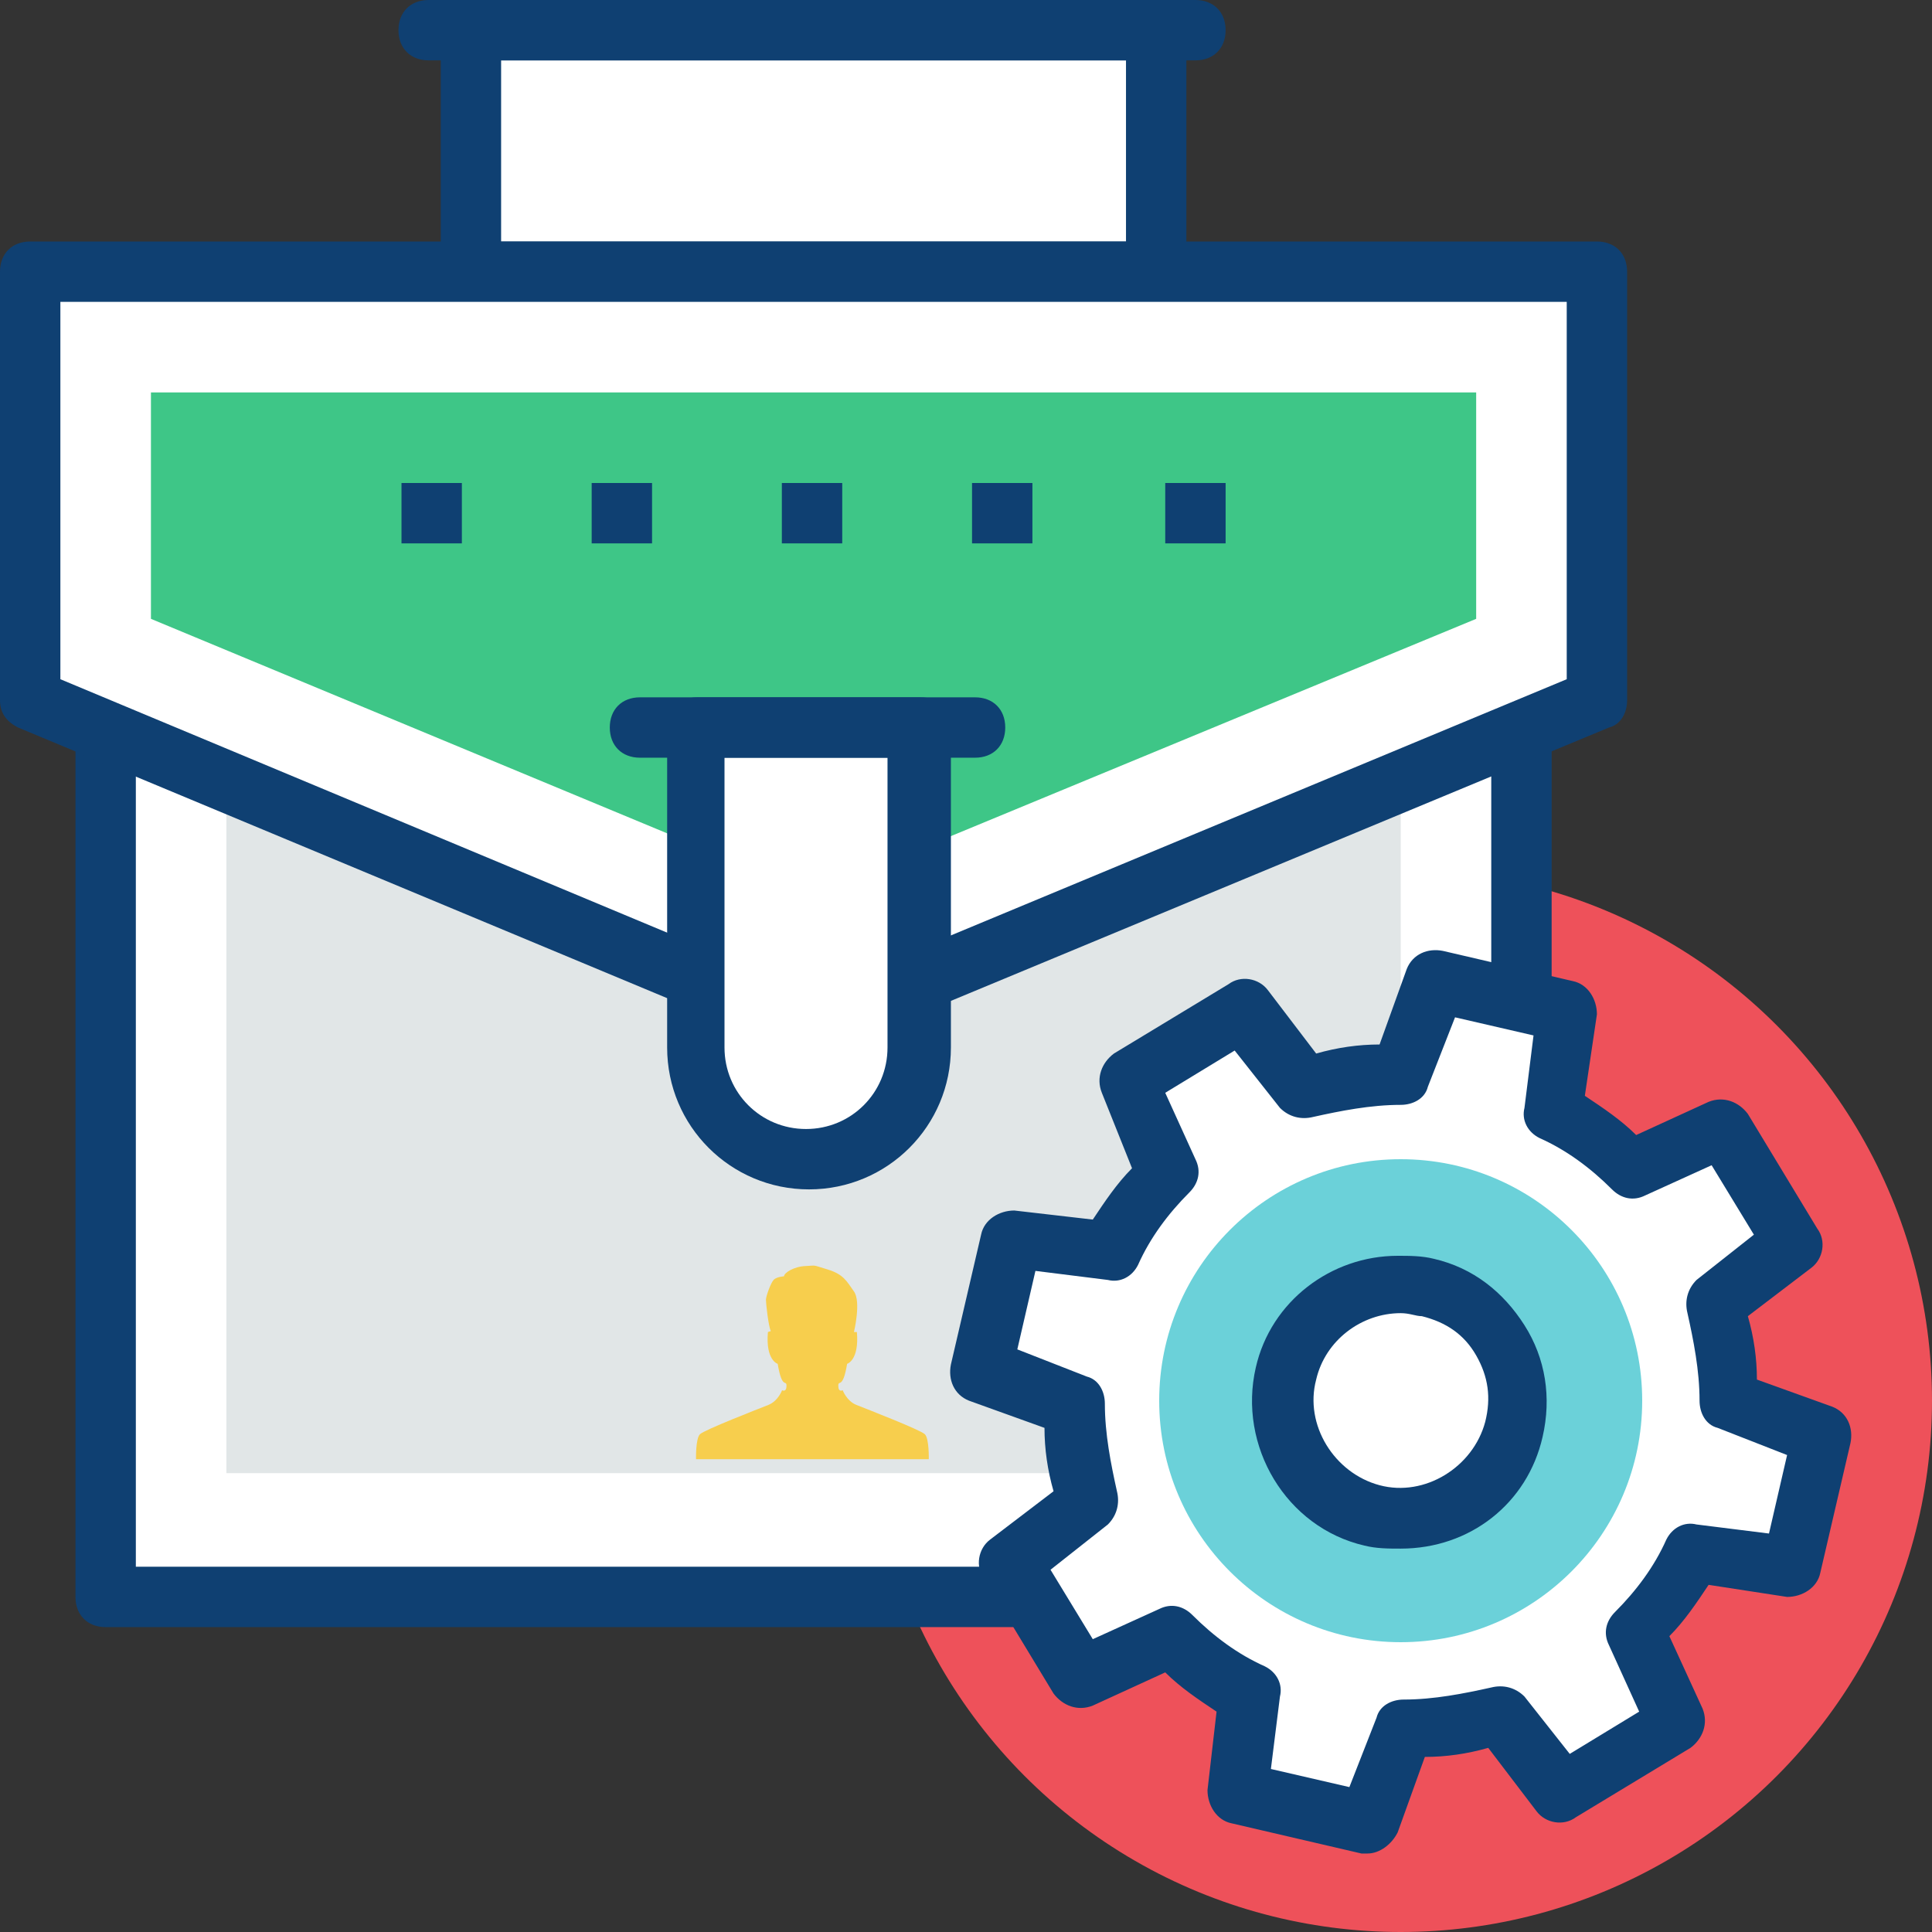 <svg xmlns="http://www.w3.org/2000/svg" xmlns:xlink="http://www.w3.org/1999/xlink" version="1.1" style="" xml:space="preserve" width="504.123" height="504.123"><rect width="100%" height="100%" fill="#333333" stroke="none"/><rect id="backgroundrect" width="100%" height="100%" x="0" y="0" fill="none" stroke="none"/>

































<g class="currentLayer" style=""><title>Layer 1</title><circle style="" cx="365.489" cy="365.489" r="138.634" id="svg_1" class="" fill-opacity="1" fill="#ee515a"/><rect x="27.569" y="158.326" style="fill:#FFFFFF;" width="369.428" height="257.575" id="svg_2"/><path style="" d="M396.997,424.566H27.569c-4.726,0-7.877-3.151-7.877-7.877V158.326c0-4.726,3.151-7.877,7.877-7.877  h369.428c4.726,0,7.877,3.151,7.877,7.877v257.575C404.874,420.628,400.935,424.566,396.997,424.566z M35.446,408.812H389.12  V166.203H35.446V408.812z" id="svg_3" class="" fill-opacity="1" fill="#0f4072"/><rect x="59.077" y="189.834" style="fill:#E1E6E7;" width="306.412" height="194.56" id="svg_4"/><rect x="122.88" y="7.877" style="fill:#FFFFFF;" width="178.806" height="63.015" id="svg_5"/><path style="" d="M301.686,78.769H122.88c-4.726,0-7.877-3.151-7.877-7.877V7.877c0-4.726,3.151-7.877,7.877-7.877  h178.806c4.726,0,7.877,3.151,7.877,7.877v63.015C309.563,74.831,305.625,78.769,301.686,78.769z M130.757,63.015h163.052V15.754  H130.757V63.015z" id="svg_6" class="" fill-opacity="1" fill="#0f4072"/><path style="" d="M311.926,15.754H111.852c-4.726,0-7.877-3.151-7.877-7.877S107.126,0,111.852,0h200.074  c4.726,0,7.877,3.151,7.877,7.877S316.652,15.754,311.926,15.754z" id="svg_7" class="" fill-opacity="1" fill="#0f4072"/><polygon style="fill:#FFFFFF;" points="416.689,182.745 211.889,267.815 7.877,182.745 7.877,70.892 416.689,70.892 " id="svg_8"/><path style="" d="M211.889,275.692c-0.788,0-2.363,0-3.151-0.788L4.726,189.834C1.575,188.258,0,185.895,0,182.745  V70.892c0-4.726,3.151-7.877,7.877-7.877h408.812c4.726,0,7.877,3.151,7.877,7.877v111.852c0,3.151-1.575,6.302-4.726,7.089  l-204.8,85.071C214.252,275.692,213.465,275.692,211.889,275.692z M15.754,177.231l196.135,81.92l196.923-81.92V78.769H15.754  V177.231z" id="svg_9" class="" fill-opacity="1" fill="#0f4072"/><polygon style="" points="39.385,161.477 39.385,102.4 385.182,102.4 385.182,161.477 211.889,233.157 " id="svg_10" class="" fill-opacity="1" fill="#3ec687"/><path style="fill:#FFFFFF;" d="M211.102,302.474L211.102,302.474c-16.542,0-29.145-13.391-29.145-29.145v-83.495h58.289v83.495  C240.246,289.871,226.855,302.474,211.102,302.474z" id="svg_11"/><path style="" d="M211.102,310.351c-20.48,0-37.022-16.542-37.022-37.022v-83.495c0-4.726,3.151-7.877,7.877-7.877  h58.289c4.726,0,7.877,3.151,7.877,7.877v83.495C248.123,293.809,231.582,310.351,211.102,310.351z M189.046,197.711v75.618  c0,11.815,9.452,21.268,21.268,21.268s21.268-9.452,21.268-21.268v-75.618H189.046z" id="svg_12" class="" fill-opacity="1" fill="#0f4072"/><path style="" d="M254.425,197.711h-87.434c-4.726,0-7.877-3.151-7.877-7.877c0-4.726,3.151-7.877,7.877-7.877h87.434  c4.726,0,7.877,3.151,7.877,7.877C262.302,194.56,259.151,197.711,254.425,197.711z" id="svg_13" class="" fill-opacity="1" fill="#0f4072"/><path style="fill:#FFFFFF;" d="M322.954,467.102l33.871,7.877l9.452-24.418c8.665,0,17.329-1.575,25.206-3.938l15.754,20.48  l29.932-18.117l-11.028-23.631c6.302-6.302,11.028-12.603,14.966-20.48l25.994,3.151l7.877-33.871l-24.418-9.452  c0-8.665-1.575-17.329-3.938-25.206l20.48-15.754l-18.117-29.932l-23.631,11.028c-6.302-6.302-12.603-11.028-20.48-14.966  l3.151-25.994L374.154,256l-9.452,24.418c-8.665,0-17.329,1.575-25.206,3.938l-15.754-20.48l-29.932,18.117l11.028,23.631  c-6.302,6.302-11.028,12.603-14.966,20.48l-25.994-3.151L256,356.825l24.418,9.452c0,8.665,1.575,17.329,3.938,25.206l-20.48,15.754  l18.117,29.932l23.631-11.028c6.302,6.302,12.603,11.028,20.48,14.966L322.954,467.102z" id="svg_14"/><path style="" d="M356.825,483.643c-0.788,0-1.575,0-1.575,0l-33.871-7.877c-3.938-0.788-6.302-4.726-6.302-8.665  l2.363-20.48c-4.726-3.151-9.452-6.302-13.391-10.24l-18.905,8.665c-3.938,1.575-7.877,0-10.24-3.151l-18.117-29.932  c-2.363-3.151-1.575-7.877,1.575-10.24l16.542-12.603c-1.575-5.514-2.363-11.028-2.363-16.542l-19.692-7.089  c-3.938-1.575-5.514-5.514-4.726-9.452L256,322.166c0.788-3.938,4.726-6.302,8.665-6.302l20.48,2.363  c3.151-4.726,6.302-9.452,10.24-13.391l-7.877-19.692c-1.575-3.938,0-7.877,3.151-10.24l29.932-18.117  c3.151-2.363,7.877-1.575,10.24,1.575l12.603,16.542c5.514-1.575,11.028-2.363,16.542-2.363l7.089-19.692  c1.575-3.938,5.514-5.514,9.452-4.726L410.388,256c3.938,0.788,6.302,4.726,6.302,8.665l-3.151,21.268  c4.726,3.151,9.452,6.302,13.391,10.24l18.905-8.665c3.938-1.575,7.877,0,10.24,3.151l18.117,29.932  c2.363,3.151,1.575,7.877-1.575,10.24l-16.542,12.603c1.575,5.514,2.363,11.028,2.363,16.542l19.692,7.089  c3.938,1.575,5.514,5.514,4.726,9.452l-7.877,33.871c-0.788,3.938-4.726,6.302-8.665,6.302l-20.48-3.151  c-3.151,4.726-6.302,9.452-10.24,13.391l8.665,18.905c1.575,3.938,0,7.877-3.151,10.24l-29.932,18.117  c-3.151,2.363-7.877,1.575-10.24-1.575l-12.603-16.542c-5.514,1.575-11.028,2.363-16.542,2.363l-7.089,19.692  C363.126,481.28,359.975,483.643,356.825,483.643z M331.618,461.588l20.48,4.726l7.089-18.117c0.788-3.151,3.938-4.726,7.089-4.726  c7.877,0,15.754-1.575,22.843-3.151c3.151-0.788,6.302,0,8.665,2.363l11.815,14.966l18.117-11.028l-7.877-17.329  c-1.575-3.151-0.788-6.302,1.575-8.665c5.514-5.514,10.24-11.815,13.391-18.905c1.575-3.151,4.726-4.726,7.877-3.938l18.905,2.363  l4.726-20.48l-18.117-7.089c-3.151-0.788-4.726-3.938-4.726-7.089c0-7.877-1.575-15.754-3.151-22.843  c-0.788-3.151,0-6.302,2.363-8.665l14.966-11.815l-11.028-18.117l-17.329,7.877c-3.151,1.575-6.302,0.788-8.665-1.575  c-5.514-5.514-11.815-10.24-18.905-13.391c-3.151-1.575-4.726-4.726-3.938-7.877l2.363-18.905l-20.48-4.726l-7.089,18.117  c-0.788,3.151-3.938,4.726-7.089,4.726c-7.877,0-15.754,1.575-22.843,3.151c-3.151,0.788-6.302,0-8.665-2.363l-11.815-14.966  l-18.117,11.028l7.877,17.329c1.575,3.151,0.788,6.302-1.575,8.665c-5.514,5.514-10.24,11.815-13.391,18.905  c-1.575,3.151-4.726,4.726-7.877,3.938l-18.905-2.363l-4.726,20.48l18.117,7.089c3.151,0.788,4.726,3.938,4.726,7.089  c0,7.877,1.575,15.754,3.151,22.843c0.788,3.151,0,6.302-2.363,8.665L274.117,409.6l11.028,18.117l17.329-7.877  c3.151-1.575,6.302-0.788,8.665,1.575c5.514,5.514,11.815,10.24,18.905,13.391c3.151,1.575,4.726,4.726,3.938,7.877L331.618,461.588  z" id="svg_15" class="" fill-opacity="1" fill="#0f4072"/><circle style="" cx="365.489" cy="365.489" r="63.015" id="svg_16" class="" fill-opacity="1" fill="#6bd1d9"/><circle style="fill:#FFFFFF;" cx="365.489" cy="365.489" r="30.72" id="svg_17"/><g id="svg_18" class="" fill-opacity="1" fill="#0f4072">
	<path style="" d="M365.489,404.086c-3.151,0-6.302,0-9.452-0.788c-20.48-4.726-33.083-25.994-28.357-46.474   c3.938-17.329,19.692-29.145,37.022-29.145c3.151,0,6.302,0,9.452,0.788c10.24,2.363,18.117,8.665,23.631,17.329   c5.514,8.665,7.089,18.905,4.726,29.145C398.572,392.271,383.606,404.086,365.489,404.086z M365.489,342.646   c-10.24,0-19.692,7.089-22.055,17.329c-3.151,11.815,4.726,24.418,16.542,27.569c11.815,3.151,24.418-4.726,27.569-16.542   c1.575-6.302,0.788-11.815-2.363-17.329c-3.151-5.514-7.877-8.665-14.178-10.24C369.428,343.434,367.852,342.646,365.489,342.646z" id="svg_19" fill="#0f4072"/>
	<rect x="104.763" y="126.031" style="" width="15.754" height="15.754" id="svg_20" fill="#0f4072"/>
	<rect x="154.388" y="126.031" style="" width="15.754" height="15.754" id="svg_21" fill="#0f4072"/>
	<rect x="204.012" y="126.031" style="" width="15.754" height="15.754" id="svg_22" fill="#0f4072"/>
	<rect x="253.637" y="126.031" style="" width="15.754" height="15.754" id="svg_23" fill="#0f4072"/>
	<rect x="304.049" y="126.031" style="" width="15.754" height="15.754" id="svg_24" fill="#0f4072"/>
</g><g id="svg_25">
</g><g id="svg_26">
</g><g id="svg_27">
</g><g id="svg_28">
</g><g id="svg_29">
</g><g id="svg_30">
</g><g id="svg_31">
</g><g id="svg_32">
</g><g id="svg_33">
</g><g id="svg_34">
</g><g id="svg_35">
</g><g id="svg_36">
</g><g id="svg_37">
</g><g id="svg_38">
</g><g id="svg_39">
</g><path fill="#f7ce4d" stroke-dashoffset="" fill-rule="nonzero" marker-start="" marker-mid="" marker-end="" id="svg_40" d="M222.826,347.575 C222.826,347.575 224.739,339.665 222.826,336.985 C220.91,334.305 220.146,332.52 215.934,331.242 S213.256,330.219 210.194,330.35 C207.131,330.478 204.577,332.135 204.577,333.027 C204.577,333.027 202.664,333.156 201.9,333.922 C201.134,334.688 199.858,338.258 199.858,339.153 S200.496,346.045 201.134,347.32 L200.374,347.575 C199.736,354.974 202.925,355.869 202.925,355.869 C204.072,362.761 205.222,359.827 205.222,361.611 S204.072,362.761 204.072,362.761 S203.054,365.567 200.503,366.588 C197.951,367.606 183.789,373.092 182.637,374.241 C181.485,375.393 181.616,380.75 181.616,380.75 L242.348,380.75 C242.348,380.75 242.481,375.393 241.329,374.241 C240.175,373.09 226.013,367.606 223.461,366.588 C220.91,365.567 219.891,362.761 219.891,362.761 S218.742,363.396 218.742,361.611 S219.891,362.761 221.041,355.869 C221.041,355.869 224.228,354.974 223.592,347.575 L222.826,347.575 z" style="color: rgb(238, 81, 90);" class="" fill-opacity="1"/></g></svg>